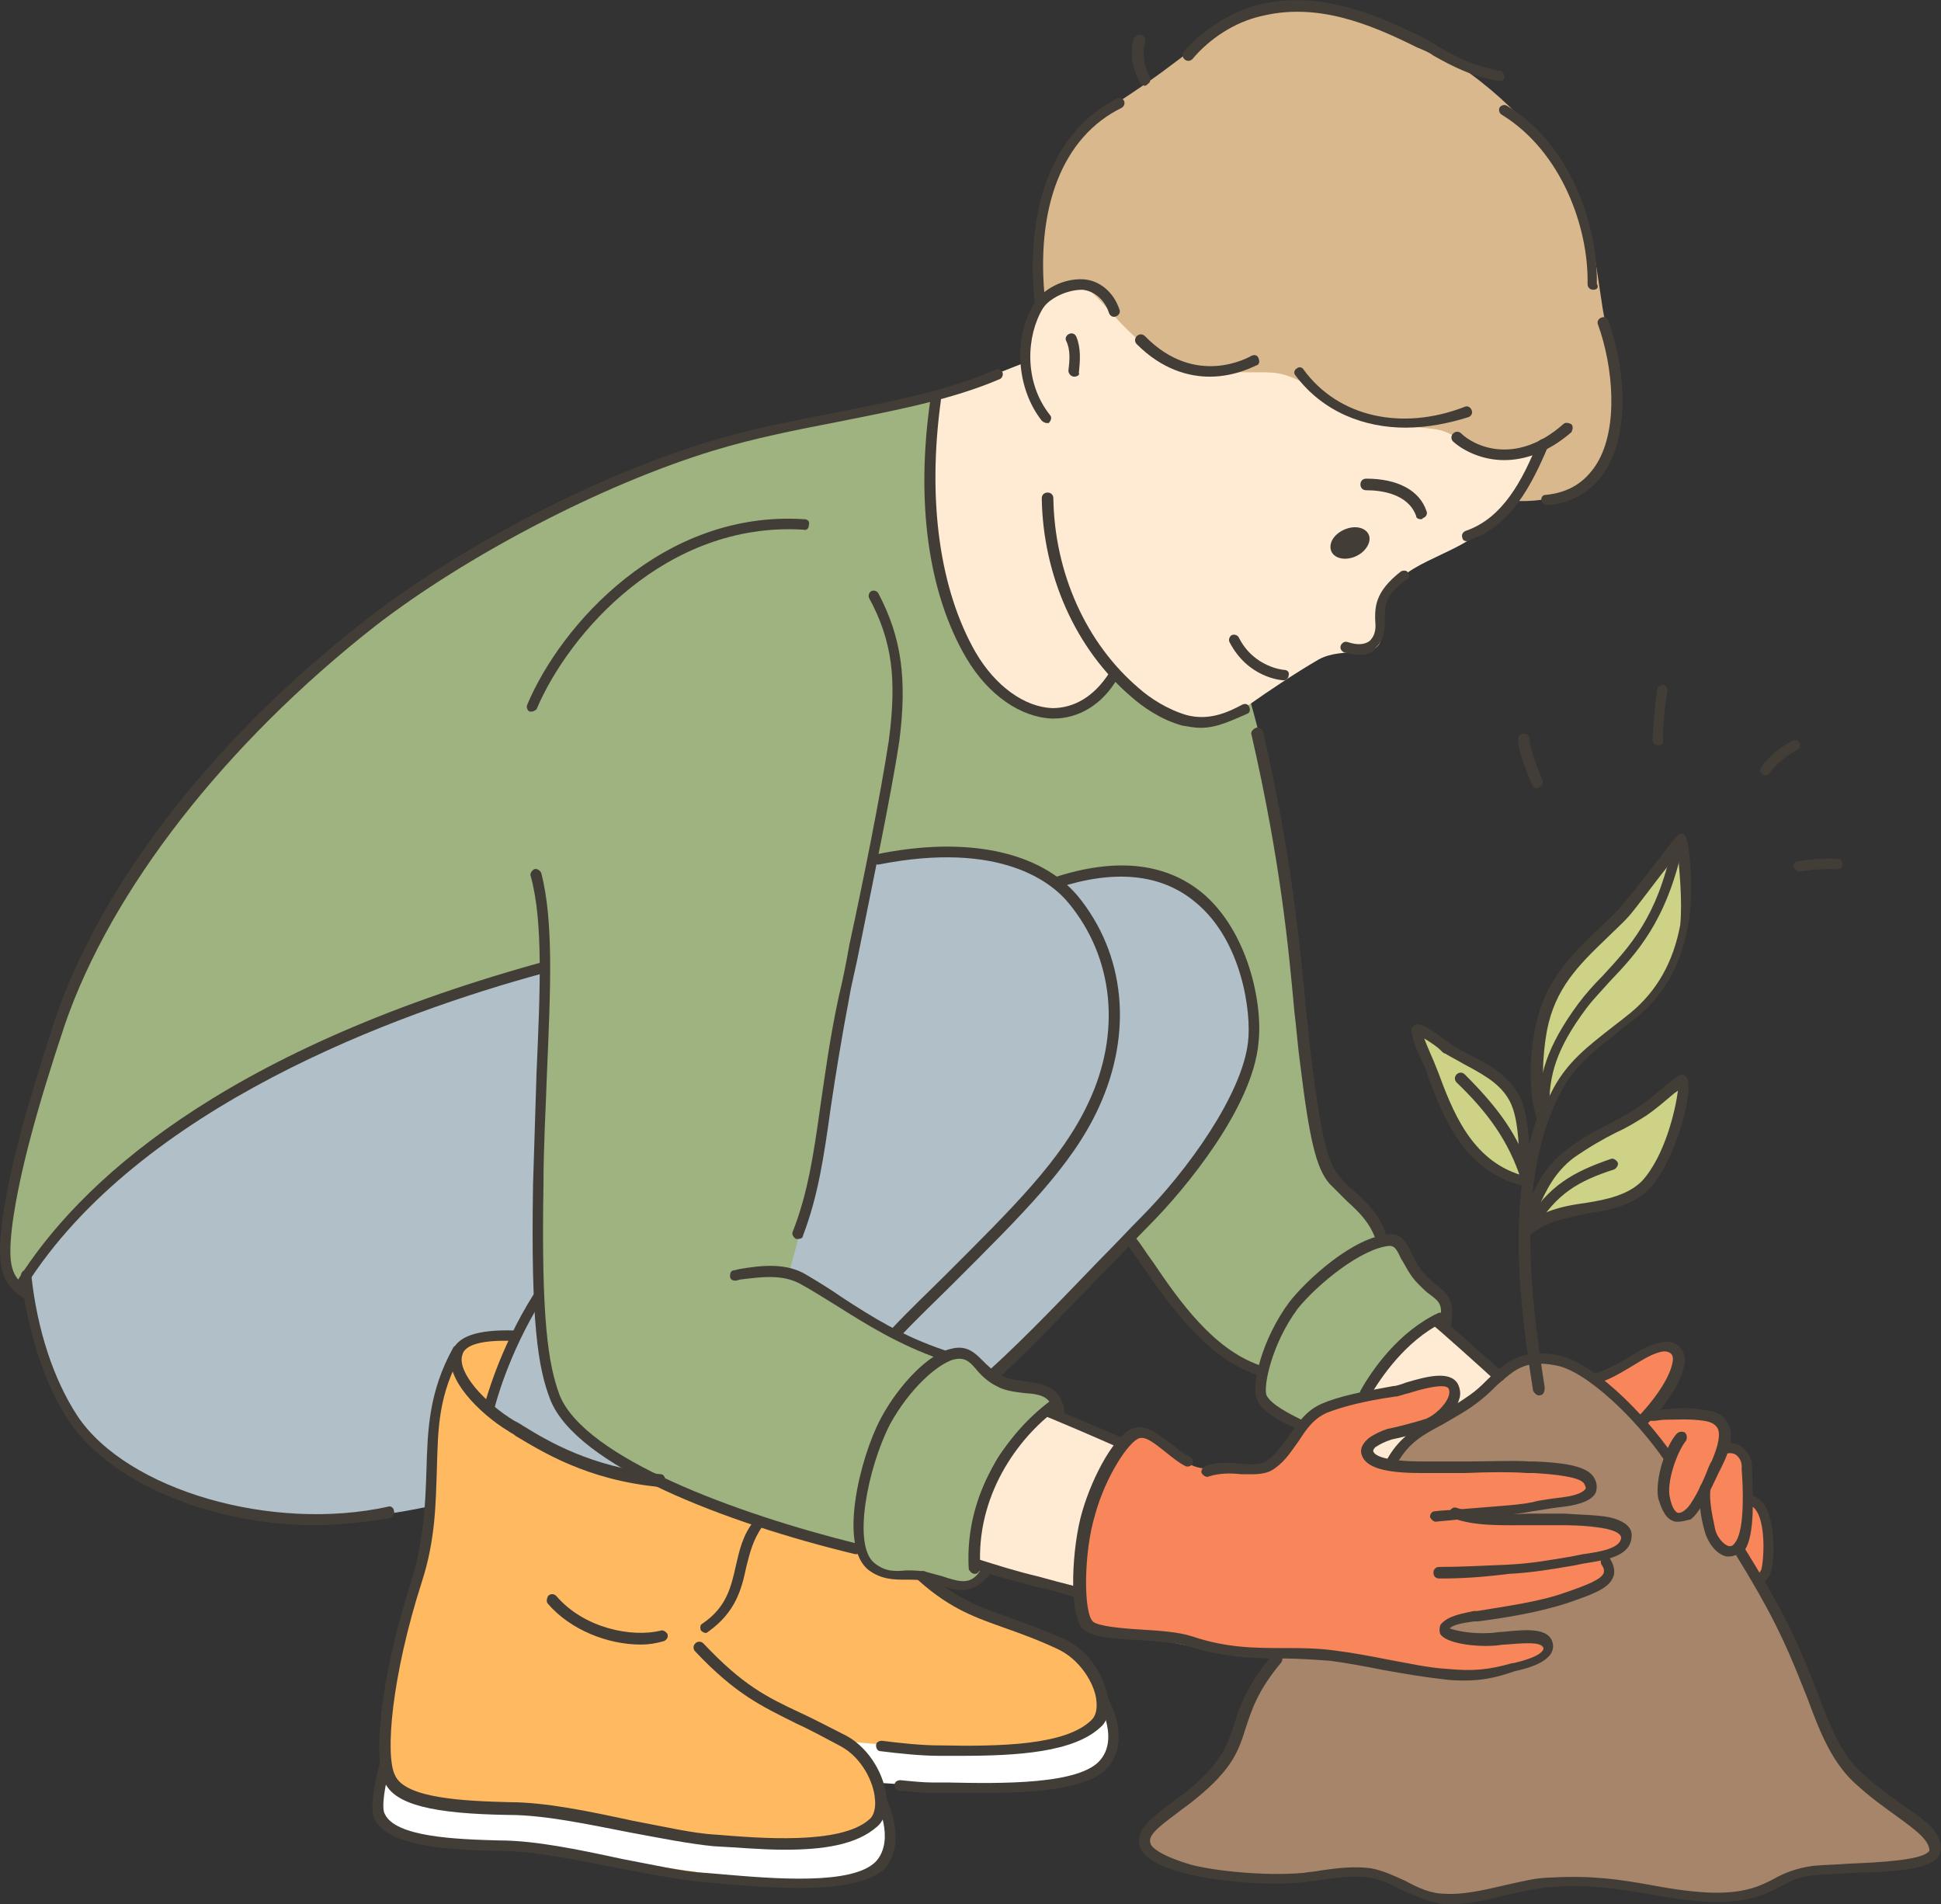 <?xml version="1.0" encoding="utf-8"?>
<!-- Generator: Adobe Illustrator 26.3.1, SVG Export Plug-In . SVG Version: 6.00 Build 0)  -->
<svg version="1.1" id="レイヤー_1" xmlns="http://www.w3.org/2000/svg" xmlns:xlink="http://www.w3.org/1999/xlink" x="0px"
	 y="0px" viewBox="0 0 167.5 164.3" style="enable-background:new 0 0 167.5 164.3;" xml:space="preserve">
<rect x="0" y="0" width="167.5" height="164.3" fill="#333333" stroke="none"/>
<style type="text/css">
	.st0{fill-rule:evenodd;clip-rule:evenodd;fill:#B1BFC9;}
	.st1{fill-rule:evenodd;clip-rule:evenodd;fill:#DAB88D;}
	.st2{fill-rule:evenodd;clip-rule:evenodd;fill:#FFEAD3;}
	.st3{fill-rule:evenodd;clip-rule:evenodd;fill:#FFB960;}
	.st4{fill-rule:evenodd;clip-rule:evenodd;fill:#9EB380;}
	.st5{fill-rule:evenodd;clip-rule:evenodd;fill:#A6856B;}
	.st6{fill-rule:evenodd;clip-rule:evenodd;fill:#F9855B;}
	.st7{fill-rule:evenodd;clip-rule:evenodd;fill:#CDD286;}
	.st8{fill-rule:evenodd;clip-rule:evenodd;fill:#FFFFFF;}
	.st9{fill:#423E37;}
	.st10{fill-rule:evenodd;clip-rule:evenodd;fill:#423E37;}
</style>
<g id="_x2018_饑x5F_2_x5F_1_x5F_">
	<g>
		<path class="st0" d="M73.8,72.2l16.9,0.7c0,0,6.9-1.2,12.4,2.3c3.8,2.5,7,9.1,6.4,12.1c-0.5,2.3-2.3,7.8-5.4,11.9
			c-6.6,8.7-18.3,19.5-18.3,19.5l-20-7.4L73.8,72.2z"/>
		<path class="st1" d="M94.9,9.9c1.7-1.2,3.7-2.4,6.2-4.3c2.7-2,5.7-4.6,9.1-4.9c5.6-0.5,12.2,2.3,16.6,5.6c5.1,3.7,7.7,7.9,7.7,7.9
			s1.5,2.4,2.3,4.6c0.8,2.5,1,4.6,1.5,7.8c0.6,3.3,1.4,7.8,1.1,10.3c-1,7.2-8.8,6.3-8.8,6.3L95.9,35c0,0-4.4-2.2-5.8-8.1
			C88.8,21.9,90.2,13.3,94.9,9.9z"/>
		<path class="st2" d="M85.9,127.2c1.6-3.3,4.3-5.4,4.3-5.4l6.6,3.1c0,0-1.9,2.1-2.8,5.2c-0.9,3.1-0.9,7.1-0.9,7.1l-9.2-2.2
			C83.9,135.1,84.3,130.6,85.9,127.2z"/>
		<path class="st2" d="M120.7,116.3l3.4-2.5l5.3,4.8c0,0-0.7,1-2.6,2.4c-1.9,1.4-2.8,1.4-4.5,2.7c-1.7,1.3-2.1,2.6-2.1,2.6
			s-1.4,0-2-0.6c-1.3-1.3-0.6-5.5-0.6-5.5L120.7,116.3z"/>
		<path class="st3" d="M40.4,115.9c1.3-0.7,4.1-0.6,4.1-0.6l35,20.7c0,0,2.2,1.9,5.2,3.1c3.8,1.5,8.7,2.8,10.3,5.9
			c0.9,1.9,2.3,6.5-0.6,7.9c-1.1,0.5-3.9,1.2-6.5,1.4c-5.6,0.4-12.4-0.7-12.4-0.7s1.2,3.2,1.2,5.1c-0.1,1.8-1,3-3.2,3.4
			c-3.2,0.6-8.8,0.2-13-0.3c-4.3-0.6-7.2-1.4-11.9-2.1c-6-1-13.2-0.9-15.1-2.2c-2.2-1.6-0.3-5.3-0.3-5.3s-0.2-3.9,0.4-7.3
			c0.7-3.8,2.5-7.3,3.2-12.6c0.6-4.3,0-8.2,0.8-11.6C38.1,119,38.9,116.7,40.4,115.9z"/>
		<path class="st4" d="M35.6,51.4c6.1-4,13.5-8.3,20.4-10.9c7.2-2.7,13.9-4.3,18.5-5.1c3.8-0.7,6.2-1,6.2-1l27,25.4
			c0,0,4.7,15.7,5,30.5c0,0.3,0.4,7.9,2,11c1.7,3.1,3.3,2.2,4.5,5.5c0.2,0.6,1.6,0.1,1.7,0.7c0,0.2,0.9,1.7,1.5,2.6
			c1.2,1.5,2.1,1.4,2.3,3.2c0.1,0.4-2.3,1.1-4.1,2.8c-1.8,1.8-3,4.5-3,4.5l-5.6,2.3c0,0-1.9-1-2.9-2c-0.7-0.7-0.4-2.5-0.4-2.5
			s-3.8-1.5-6.1-4.2c-0.2-0.2-5.3-7.2-5.3-7.2s8.2-7.8,10.2-14.1c0.6-1.9,0.6-6.4,0.2-7.8c-0.7-3-3.1-7.4-5.6-8.7
			c-4.9-2.5-11,0-11,0c-5.2-4.7-15.9-2-15.9-2s-2.5,12.3-3.9,21c-1.3,7.9-3.1,14-3.1,14s3.1,2.3,6.2,4.2c3.1,1.9,6.1,3.1,6.1,3.1
			s2.6-0.9,4,1.2c1.4,2.1,3.8,1.5,4.5,1.7c1.5,0.4,1.9,1.8,1.9,1.8s-2.8,1.5-4.6,4.1c-1.6,2.4-2.2,5.9-2.5,8.2
			c-0.2,1.9,1.2,1.5,0.9,1.9c-1.7,1.9-2.7,0.9-5.3,0.4c-1.6-0.4-3.2,0-4.3-0.6c-0.7-0.4-1.2-2-1.2-2s-5.7-1.3-10.6-3
			c-4.5-1.6-8.6-3.5-11.2-5.1c-2-1.3-4-3.2-4.6-5.5c-1.2-3.7-1.3-9-1.3-14.2c0.1-10.3,0.4-22.2,0.4-22.2S31.9,87,19,94.9
			c-11.1,6.7-17.3,15.9-17.3,15.9s-1.4-0.9-1-4.6c0.4-5.3,2.9-14.6,5.9-21.4C13,70.4,25.7,58,35.6,51.4z"/>
		<path class="st5" d="M114.8,138.1c1.4-1,2.1-7.6,6.6-13.4c1-1.2,6.1-3.7,7-4.6c1.7-1.8,3.1-2.5,4.1-2.6c2.9-0.3,6.2,2.1,8.2,4.3
			c4.9,5.4,9.5,11.9,9.5,11.9s2.4,3.6,4.6,8.2c1.6,3.5,2.6,7.5,4.9,10.8c2.2,3,5.7,4.3,6.9,5.7c0.6,0.6,1.5,1.2,0.1,2
			c-2.3,1.2-6.8,0.6-11.1,1.4c-2,0.3-4.1,2-6.4,2.2c-2,0.3-11.8-1.6-14-1.5c-2.5,0.2-8.7,1.4-10.9,1.5c-1.9,0.1-4.7-2.2-6.3-2.2
			c-7.2,0.1-10.3,0.6-13.5-0.1c-1.3-0.2-3.6-0.7-4.8-1.5c-3.6-2.5,3-4.1,5.5-7.7c1.4-2,1.5-3.2,2.5-5.5
			C109,144,112.2,140,114.8,138.1z"/>
		<path class="st2" d="M80.8,34.3l7.6-3c0,0,0.1-6.6,4.6-6.6c2.1-0.1,4.5,6.5,10.9,7.2c7.2,0.8,5.4-1.2,12.5,3.6
			c1,0.7,4.4,1.2,7.2,1.5c2.2,0.2,3.1,2,5,2.2c1.9,0.2,4.4-0.4,4.4-0.4s-1.9,4.4-5.1,7c-2.8,2.3-7.1,2.8-8.3,5.8
			c-0.4,0.9-0.2,2.5-0.4,3.4c-0.2,2-3.2,0.7-5.4,1.9c-1.9,1.1-4.3,2.7-6,3.9c-1.7,1.2-2.5,2.1-4.6,1.6c-4.7-1.2-6.8-4.1-6.8-4.1
			s-1.9,2.8-4.6,3.3c-2.3,0.3-5.6-1.5-7.4-4.2c-1.6-2.5-3.4-6.8-3.9-11.1C79.9,40.2,80.8,34.3,80.8,34.3z"/>
		<path class="st0" d="M2.4,110.1c0,0,4.9-8.9,18.4-16.4c11.1-6.2,26.2-10.1,26.2-10.1s0.1,4.6-0.1,8.6c-0.3,7.7-0.8,19.8,0.5,27
			c0.7,4.1,8.7,8.5,8.7,8.5s-2.9-0.1-6.4-1.5c-3.5-1.5-7.5-4.3-7.5-4.3l2.1-6.3c0,0-3.1-0.7-4.8,1.2c-1.7,2-2,6.6-2,6.6l-0.6,6.6
			c0,0-4.8,1.1-9.9,1.2c-4.9,0.1-10.1-0.9-14.3-3.3c-2.8-1.6-5-2.9-6.5-5.4C3,117,2.4,110.1,2.4,110.1z"/>
		<path class="st6" d="M97.9,124.1c0.7-0.3,1.1-0.4,1.9,0.1c1.1,0.8,2.5,2.4,4.1,2.5c0.7,0,1.5,0,2.3,0.1c0,0,2.6,0.6,3.8-0.4
			c1.4-1.1,1.5-3.8,4.3-5c1.2-0.5,4.6-0.9,5.7-1.2c1.4-0.4,3.2-1,4.3-1c1.1,0,2.3,1.2,0,3.3c-1.2,1.1-4.6,0.7-5.4,1.7
			c-0.6,0.7-0.9,1.6-0.4,1.9c2.2,1.2,11.9-0.1,16.4,0.8c1.3,0.2,2.5,0.5,2.6,1.2c0.1,0.5-0.3,1-1.8,1.4c-3.3,0.9-9.5,1.4-9.5,1.4
			s1.2,0.2,4.9,0.5c3.1,0.2,8.5,0.1,9.1,1.3c0.6,1.2-1.9,1.9-1.9,1.9s3,2-5.4,4c-0.5,0.1-3.2,0.6-5.3,1.1c-2,0.4-3.3,0.8-3.2,1.1
			c0.1,0.3,1.4,0.8,2.8,1c1.5,0.2,3.8-0.2,5-0.1c0.9,0.1,1.2,0.8,1,1c-0.4,1.1-3.8,1.9-5.9,2.2c-3,0.4-7.2-1-11.2-1.5
			c-6.1-0.7-11.7-0.9-11.7-0.9s-2.2-0.7-4.8-1c-2.2-0.3-5.6,0.1-6.2-2c-0.3-1.2-0.4-5.1,0.2-7.9C94.6,127.6,96.5,124.8,97.9,124.1z"
			/>
		<path class="st6" d="M143,116.2c1.9-0.7,1.9,0.1,1.7,1.5c-0.1,1.4-2.2,4.1-2.2,4.1s5.1-0.6,5.9,0.5c0.9,1.4,0.2,2.3,0.2,2.3
			s1.2-0.4,1.7,0.7c0.6,1.1,0.6,3.7,0.6,3.7s1.2,0.6,1.5,2.3c0.6,3.6-0.7,4.6-0.7,4.6l-1.8-2.6c0,0-1,0.7-1.8-0.4
			c-0.7-1.1-1.3-4-1.3-4s-2.2,2.9-3,1.1c-0.4-1-0.3-4.4-0.3-4.4s-1.2-1.9-2.7-3.5c-1.5-1.7-3.4-3.3-3.4-3.3S141.1,116.9,143,116.2z"
			/>
		<path class="st7" d="M134.3,84.9c1.6-3.1,5-5.1,7.1-7.5c1.8-2.1,2.7-4.6,3.4-3.9c1.4,1.2,0.8,4.6,0.3,8.1c-0.5,3.3-5.1,7-7.4,8.8
			c-3.5,2.8-4.6,5.8-4.6,5.8S131.4,90.6,134.3,84.9z"/>
		<path class="st7" d="M122.3,89.1c0.6-0.9,0.1-0.5,2.4,1.2c2.3,1.7,4.6,1.9,6,4.6c1.4,2.8,1,5.7,1,5.7l-0.1,1.3
			c0,0-1.9-0.1-3.9-2.2c-2-2-3.1-4.5-4.1-6.9C123.1,91.5,122,89.7,122.3,89.1z"/>
		<path class="st7" d="M134.1,100.9c1.4-1.2,4.9-3.3,7.7-5.1c1.5-1.1,2.9-2.7,3.5-2.3c0.7,0.6-1.5,7.6-3.9,9.6
			c-1.8,1.5-4.1,1.2-6,1.6c-1.8,0.3-3.2,1.3-3.2,1.3S131.9,102.8,134.1,100.9z"/>
		<path class="st8" d="M33,153.3c0,0,1.9,1.9,4,2.3c3,0.6,7-0.1,12.3,0.9c4.9,0.9,11.3,2.3,15.1,2.5c10.8,0.8,11.8-2.7,11.8-2.7
			s0.3,0.6,0.4,1.4c0.5,3-2,4-3.6,4.4c-5.1,1.2-17.7-1.5-27.3-2.7c-4.3-0.5-8.2-0.5-10.8-1.1C31.1,157.7,33,153.3,33,153.3z"/>
		<path class="st8" d="M72.6,150.2c0,0,10.8,1.2,16.4,0.4c5.7-0.7,6.6-3.3,6.6-3.3s0.7,0.9,0.7,2.3c0.1,1.2-0.3,2.9-2.7,3.6
			c-5,1.7-18.1,0.6-18.1,0.6l-0.9-1.5L72.6,150.2z"/>
		<path class="st9" d="M123.9,131.3c-0.2,0-0.4-0.2-0.5-0.4c0-0.3,0.2-0.5,0.4-0.5c0.7-0.1,1.6-0.1,2.5-0.2c1.2-0.1,2.5-0.2,3.7-0.3
			c1.2-0.1,2-0.2,2.7-0.4c0.6-0.1,1.2-0.2,2.1-0.3c1.6-0.2,1.9-0.6,2-0.7c0.1-0.1,0-0.3-0.1-0.5c-0.4-0.6-2.7-0.8-4.3-0.9l-0.6,0
			c-1.2-0.1-3.2-0.1-5.4,0c-1.1,0-2.3,0-3.4,0h-0.2c-2.4,0-4.9-0.2-5.3-1.6c-0.1-0.3-0.1-0.8,0.6-1.4c0.4-0.3,1-0.6,1.6-0.8
			c0.5-0.1,0.9-0.2,1.3-0.3c0.8-0.2,1.5-0.4,2.1-0.6c0.7-0.3,1.6-1.1,1.9-1.9c0.1-0.3,0.1-0.5,0-0.7c-0.3-0.5-2.5,0.1-3.4,0.4
			c-0.5,0.1-0.9,0.3-1.2,0.3c-2.8,0.4-4.6,0.9-5.9,1.4c-1.1,0.5-1.7,1.3-2.4,2.4c-0.6,0.8-1.1,1.7-2.1,2.4c-0.8,0.6-1.8,0.5-2.9,0.5
			c-0.9-0.1-1.9-0.1-2.8,0.2c-0.2,0.1-0.5-0.1-0.6-0.3c-0.1-0.2,0.1-0.5,0.3-0.6c1.1-0.4,2.2-0.3,3.1-0.2c1,0.1,1.8,0.1,2.3-0.3
			c0.8-0.6,1.3-1.4,1.9-2.2c0.7-1,1.4-2.1,2.8-2.7c1.4-0.6,3.3-1,6.1-1.5c0.2,0,0.6-0.1,1.1-0.3c1.7-0.5,3.8-1.1,4.5,0.1
			c0.2,0.4,0.3,0.9,0.1,1.4c-0.3,1-1.4,2-2.3,2.4c-0.7,0.3-1.4,0.5-2.2,0.7c-0.4,0.1-0.8,0.2-1.3,0.3c-0.6,0.2-1,0.4-1.3,0.6
			c-0.2,0.1-0.3,0.3-0.3,0.4c0.1,0.4,1,0.9,4.4,0.9h0.2c1.1,0,2.3,0,3.4,0c2.1,0,4.2-0.1,5.5,0l0.5,0c2.1,0.1,4.3,0.3,5,1.3
			c0.4,0.6,0.3,1.1,0.2,1.4c-0.3,0.6-1.2,1-2.7,1.2c-0.9,0.1-1.5,0.2-2.1,0.3c-0.8,0.1-1.5,0.3-2.8,0.4c-1.2,0.1-2.5,0.2-3.7,0.3
			C125.5,131.2,124.6,131.2,123.9,131.3C123.9,131.3,123.9,131.3,123.9,131.3z"/>
		<path class="st9" d="M124.2,136.2c-0.3,0-0.5-0.2-0.5-0.5c0-0.3,0.2-0.5,0.5-0.5c1.9,0,3.6-0.1,6-0.2c2-0.1,3.6-0.4,5.4-0.7l1-0.2
			c1.5-0.2,3.2-0.5,3.3-1.4c0-0.3-0.4-0.6-1.3-0.8c-1-0.2-2.3-0.3-3.6-0.3l-0.4,0c-0.8,0-1.7,0-2.7,0c-2.3,0-4.6,0.1-6.5-0.6
			c-0.2-0.1-0.4-0.3-0.3-0.6c0.1-0.2,0.3-0.4,0.6-0.3c1.8,0.6,4.1,0.6,6.2,0.5c1,0,1.9,0,2.7,0l0.4,0c1.3,0.1,2.7,0.1,3.8,0.3
			c1.4,0.3,2.1,0.9,2,1.7c-0.1,1.7-2.2,2-4.1,2.3l-1,0.2c-1.8,0.3-3.5,0.6-5.5,0.7C127.8,136.1,126.1,136.2,124.2,136.2z"/>
		<path class="st9" d="M126.4,145c-0.5,0-1.1,0-1.8-0.1c-1.8-0.2-3.5-0.5-5.2-0.8c-1.5-0.3-3.1-0.6-4.6-0.8
			c-1.4-0.1-2.8-0.2-4.1-0.2c-2.7,0-5.2-0.1-8.3-1.1c-1.1-0.3-2.7-0.4-4.3-0.5c-2.5-0.1-4-0.3-4.7-1c-1.2-1.3-0.9-7.1,0-10.1
			c0.9-3.1,2.9-6.8,4.5-7.2c1.1-0.3,2.1,0.6,3.2,1.4c0.5,0.4,1.1,0.9,1.6,1.1c0.2,0.1,0.3,0.4,0.2,0.6c-0.1,0.2-0.4,0.3-0.6,0.2
			c-0.6-0.3-1.2-0.8-1.7-1.2c-0.9-0.7-1.7-1.4-2.3-1.2c-0.9,0.3-2.9,3.3-3.8,6.6c-1,3.3-1,8.4-0.2,9.2c0.4,0.4,2.4,0.6,4.1,0.7
			c1.6,0.1,3.3,0.2,4.5,0.6c3,1,5.4,1,8,1c1.3,0,2.7,0,4.2,0.2c1.6,0.2,3.2,0.5,4.7,0.8c1.7,0.3,3.4,0.7,5.1,0.8
			c2.2,0.2,3.5,0.1,5.6-0.5c0,0,0.1,0,0.1,0c2.6-0.6,2.6-1.2,2.6-1.3c-0.1-0.6-2-0.4-3.3-0.3c-0.4,0-0.7,0.1-1.1,0.1
			c-1.5,0.1-4-0.2-4.5-1c-0.1-0.2-0.1-0.5,0-0.8c0.6-0.8,2-1,2.9-1.2l0.3,0c2.4-0.4,5.4-0.8,7.6-1.6l0.3-0.1c1.4-0.5,2.8-1,3-1.6
			c0-0.1,0.1-0.3-0.2-0.7c-0.1-0.2-0.1-0.5,0.2-0.6c0.2-0.1,0.5-0.1,0.6,0.2c0.3,0.5,0.4,1.1,0.2,1.5c-0.4,1-1.9,1.5-3.6,2.1
			l-0.3,0.1c-2.4,0.8-5.4,1.3-7.8,1.6l-0.3,0c-0.6,0.1-1.7,0.2-2.1,0.6c0.5,0.2,1.9,0.5,3.5,0.4c0.3,0,0.7-0.1,1.1-0.1
			c2-0.2,4-0.4,4.3,1c0.3,1.6-2.4,2.2-3.3,2.4C129,144.8,127.8,145,126.4,145z"/>
		<path class="st9" d="M92.8,137.8c0,0-0.1,0-0.1,0c-1.2-0.4-2.3-0.7-3.4-0.9c-1.7-0.5-3.4-0.9-5.3-1.5c-0.2-0.1-0.4-0.3-0.3-0.6
			c0.1-0.2,0.3-0.4,0.6-0.3c1.9,0.6,3.5,1.1,5.2,1.5c1.1,0.3,2.2,0.6,3.4,0.9c0.2,0.1,0.4,0.3,0.3,0.6
			C93.2,137.6,93,137.8,92.8,137.8z"/>
		<path class="st9" d="M96.7,125c-0.1,0-0.1,0-0.2-0.1c-0.8-0.4-6.2-2.7-6.3-2.7c-0.2-0.1-0.3-0.4-0.2-0.6c0.1-0.2,0.4-0.3,0.6-0.2
			c0.2,0.1,5.5,2.3,6.3,2.7c0.2,0.1,0.3,0.4,0.2,0.6C97,125,96.8,125,96.7,125z"/>
		<path class="st9" d="M84.1,135.8c-0.2,0-0.4-0.2-0.5-0.4c-0.4-6.6,3.4-11.8,7-14.5c0.2-0.2,0.5-0.1,0.7,0.1
			c0.1,0.2,0.1,0.5-0.1,0.6c-3.4,2.5-7,7.5-6.6,13.7C84.5,135.6,84.4,135.8,84.1,135.8C84.1,135.8,84.1,135.8,84.1,135.8z"/>
		<path class="st9" d="M83,137.2c-0.7,0-1.5-0.3-2.1-0.5c-0.4-0.1-0.7-0.2-1-0.3c-0.6-0.1-1.2-0.1-1.7-0.1c-1,0-2.1,0-3.2-0.8
			c-2.7-2-0.8-9.7,1-13.1c1.6-3,4.2-5.6,6-6c1.4-0.4,2.1,0.3,2.8,1c0.4,0.4,0.9,0.9,1.6,1.3c0.6,0.3,1.4,0.4,2.1,0.5
			c1.5,0.2,3.2,0.4,3.4,2.9c0,0.3-0.2,0.5-0.4,0.5c-0.3,0-0.5-0.2-0.5-0.4c-0.2-1.7-1.1-1.9-2.6-2c-0.8-0.1-1.7-0.2-2.4-0.6
			c-0.8-0.4-1.4-1-1.8-1.5c-0.6-0.7-1-1-1.9-0.8c-1.4,0.4-3.8,2.5-5.5,5.6c-1.9,3.7-3.3,10.5-1.3,12c0.9,0.7,1.7,0.7,2.7,0.6
			c0.6,0,1.3,0,2,0.2c0.4,0.1,0.7,0.2,1.1,0.3c1.5,0.5,2.5,0.8,3.3-0.5c0.1-0.2,0.4-0.3,0.6-0.1c0.2,0.1,0.3,0.4,0.1,0.6
			C84.6,136.8,83.8,137.2,83,137.2z"/>
		<path class="st9" d="M81.3,117.3c-0.1,0-0.1,0-0.1,0c-3.7-1.3-6.4-3-9.1-4.7c-1-0.6-1.9-1.2-3-1.8c-1.6-0.9-3.5-0.6-5.2-0.4
			l-0.4,0.1c-0.3,0-0.5-0.1-0.5-0.4c0-0.3,0.1-0.5,0.4-0.5l0.4-0.1c1.8-0.3,4-0.6,5.8,0.5c1,0.6,2,1.2,3,1.9
			c2.6,1.7,5.3,3.4,8.9,4.6c0.2,0.1,0.4,0.3,0.3,0.6C81.7,117.1,81.5,117.3,81.3,117.3z"/>
		<path class="st9" d="M73.9,134.1c0,0-0.1,0-0.1,0c-11.2-2.7-24-7.6-26.3-13.3c-1.1-2.8-1.7-6.8-1.5-18.6c0.1-3.4,0.2-6.6,0.3-9.6
			c0.3-7,0.6-13-0.5-17c-0.1-0.2,0.1-0.5,0.3-0.6c0.2-0.1,0.5,0.1,0.6,0.3c1.1,4.2,0.8,10.2,0.5,17.3c-0.1,3.1-0.3,6.3-0.3,9.6
			c-0.2,11.7,0.4,15.5,1.4,18.2c2.2,5.4,15.2,10.2,25.7,12.8c0.2,0.1,0.4,0.3,0.3,0.6C74.3,133.9,74.1,134.1,73.9,134.1z"/>
		<path class="st9" d="M68.9,106.9c-0.1,0-0.1,0-0.2,0c-0.2-0.1-0.4-0.4-0.3-0.6c1.3-3.3,1.8-6.6,2.4-10.9c0.4-2.7,0.8-5.8,1.6-9.5
			c0.3-1.2,0.6-2.7,0.9-4.4c1.2-5.5,2.7-13,3.4-17.6c0.7-5.3,0.3-8.6-1.7-12.3c-0.1-0.2,0-0.5,0.2-0.6c0.2-0.1,0.5,0,0.6,0.2
			c2,3.8,2.5,7.4,1.8,12.8c-0.7,4.6-2.3,12.2-3.4,17.7c-0.3,1.6-0.7,3.1-0.9,4.3c-0.7,3.7-1.2,6.8-1.6,9.5
			c-0.6,4.3-1.1,7.7-2.4,11.1C69.3,106.8,69.1,106.9,68.9,106.9z"/>
		<path class="st9" d="M108.5,118.6c0,0-0.1,0-0.1,0c-4.2-1.4-7.4-5.9-9.7-9.2c-0.5-0.7-1-1.4-1.4-2c-0.2-0.2-0.1-0.5,0.1-0.7
			c0.2-0.2,0.5-0.1,0.6,0.1c0.5,0.6,0.9,1.3,1.5,2.1c2.3,3.4,5.2,7.5,9.2,8.9c0.2,0.1,0.4,0.3,0.3,0.6
			C108.9,118.4,108.7,118.6,108.5,118.6z"/>
		<path class="st9" d="M119.1,107.2c-0.2,0-0.4-0.1-0.4-0.3c-0.5-1.4-1.4-2.3-2.4-3.2c-0.5-0.5-1-1-1.6-1.6
			c-1.1-1.3-1.7-3.7-2.5-10.3c-0.2-1.4-0.3-2.9-0.5-4.5c-0.5-5.5-1.2-13-3.7-23.9c-0.1-0.2,0.1-0.5,0.4-0.6c0.2-0.1,0.5,0.1,0.6,0.3
			c2.5,11,3.2,18.5,3.7,24c0.2,1.6,0.3,3.1,0.5,4.5c0.8,6.2,1.3,8.6,2.3,9.8c0.5,0.6,1,1.1,1.5,1.5c1.1,1,2.1,2,2.6,3.6
			c0.1,0.2-0.1,0.5-0.3,0.6C119.2,107.2,119.2,107.2,119.1,107.2z"/>
		<path class="st9" d="M112.1,123.3c-0.1,0-0.1,0-0.2,0c-1.5-0.7-3-1.5-3.4-2.5c-0.6-1.2,0.4-5.3,2.8-8.5c1.5-1.9,5.5-5.6,8.6-5.8
			c1.1-0.1,1.5,0.8,1.9,1.6c0.3,0.6,0.6,1.3,1.3,2c0.3,0.3,0.6,0.6,0.9,0.8c1,0.8,1.6,1.4,1.2,3.5c-0.1,0.3-0.3,0.4-0.6,0.4
			c-0.3-0.1-0.4-0.3-0.4-0.6c0.4-1.6,0-1.9-0.8-2.5c-0.3-0.2-0.6-0.5-1-0.9c-0.8-0.8-1.1-1.6-1.5-2.2c-0.4-0.9-0.6-1.1-1-1.1
			c-2.4,0.2-6.2,3.3-7.9,5.4c-2.3,3.1-3,6.8-2.7,7.5c0.4,0.8,2,1.6,3,2.1c0.2,0.1,0.3,0.4,0.2,0.6
			C112.5,123.2,112.3,123.3,112.1,123.3z"/>
		<path class="st9" d="M117.8,120.7c-0.1,0-0.2,0-0.2-0.1c-0.2-0.1-0.3-0.4-0.2-0.6c1-1.8,3.3-5.1,6.7-6.7c0.2-0.1,0.5,0,0.6,0.2
			c0.1,0.2,0,0.5-0.2,0.6c-3.2,1.6-5.3,4.7-6.3,6.4C118.1,120.6,117.9,120.7,117.8,120.7z"/>
		<path class="st9" d="M129.3,119.2c-0.1,0-0.2,0-0.3-0.1c-0.5-0.5-5.3-4.8-5.4-4.8c-0.2-0.2-0.2-0.5,0-0.7c0.2-0.2,0.5-0.2,0.7,0
			c0.2,0.2,4.8,4.3,5.4,4.8c0.2,0.2,0.2,0.5,0,0.7C129.5,119.1,129.4,119.2,129.3,119.2z"/>
		<path class="st9" d="M141.6,123.1c-0.1,0-0.2,0-0.3-0.1c-0.2-0.2-0.2-0.5,0-0.7c1.2-1.2,2.7-3.2,3-4.6c0.1-0.4,0.1-0.7-0.1-0.9
			c-0.1-0.1-0.3-0.2-0.6-0.2c-0.9,0.1-1.8,0.7-2.8,1.3c-1,0.6-2,1.2-3.1,1.5c-0.3,0.1-0.5-0.1-0.5-0.4c-0.1-0.3,0.1-0.5,0.4-0.5
			c1-0.2,1.9-0.8,2.8-1.3c1-0.6,2-1.3,3.2-1.4c0.6-0.1,1.1,0.1,1.4,0.5c0.4,0.4,0.5,1.1,0.3,1.7c-0.4,1.8-2.2,4-3.3,5
			C141.9,123,141.7,123.1,141.6,123.1z"/>
		<path class="st9" d="M144.8,131.3c-0.2,0-0.3,0-0.5-0.1c-0.7-0.3-1-1.3-1.2-1.9c-0.3-1.6,0.6-4.5,1.6-5.6c0.2-0.2,0.5-0.2,0.7-0.1
			c0.2,0.2,0.2,0.5,0.1,0.7c-0.8,1-1.7,3.6-1.4,4.9c0.2,1,0.5,1.2,0.6,1.3c0.2,0.1,0.5,0,0.7-0.2c0.6-0.4,1.6-2.5,2-3.6
			c0.1-0.2,0.2-0.5,0.3-0.6c0.6-1.4,0.8-2.4,0.5-2.9c-0.2-0.3-0.5-0.5-1.1-0.6c-1.3-0.2-2.4-0.1-3.4-0.1c-0.4,0-0.7,0.1-1.1,0.1
			c-0.3,0-0.5-0.2-0.5-0.4c0-0.3,0.2-0.5,0.4-0.5c0.4,0,0.7,0,1.1-0.1c1.1-0.1,2.2-0.2,3.7,0.1c0.9,0.1,1.5,0.5,1.8,1.1
			c0.5,0.8,0.3,2.1-0.5,3.7c-0.1,0.2-0.2,0.4-0.3,0.6c-0.8,1.7-1.6,3.4-2.4,4C145.5,131.2,145.1,131.3,144.8,131.3z"/>
		<path class="st9" d="M149.2,134.3c-0.1,0-0.2,0-0.2,0c-1-0.2-1.7-1.4-1.9-2.2c-0.4-1.4-0.5-2.7-0.4-3.7c0-0.3,0.2-0.4,0.5-0.4
			c0.3,0,0.4,0.2,0.4,0.5c-0.1,0.9,0.1,2,0.4,3.4c0.1,0.6,0.7,1.4,1.2,1.5c0.1,0,0.3,0.1,0.6-0.4c0.8-1.2,0.6-5,0.5-6.2l0-0.3
			c0-0.4-0.2-0.7-0.4-0.9c-0.3-0.3-0.8-0.2-0.8-0.2c-0.3,0-0.5-0.2-0.5-0.4c0-0.3,0.2-0.5,0.4-0.5c0.1,0,0.9-0.1,1.5,0.5
			c0.4,0.4,0.7,0.9,0.7,1.6l0,0.3c0.1,2.5,0.2,5.5-0.6,6.8C150.1,134.1,149.6,134.3,149.2,134.3z"/>
		<path class="st9" d="M151.7,136.7c-0.2,0-0.4-0.2-0.5-0.4c-0.1-0.2,0.1-0.5,0.4-0.5c0.1,0,0.3-0.1,0.4-0.4c0.2-0.7,0.4-3.7-0.4-5
			c-0.2-0.3-0.4-0.5-0.7-0.5c-0.3,0-0.4-0.3-0.4-0.5c0-0.3,0.3-0.4,0.5-0.4c0.5,0.1,1,0.4,1.3,0.9c1,1.6,0.8,5,0.5,5.8
			C152.7,136.1,152.3,136.6,151.7,136.7C151.8,136.7,151.7,136.7,151.7,136.7z"/>
		<path class="st9" d="M27.2,131.6c-8.7,0-17.5-3.5-21.2-8.9c-2.2-3.3-3.6-7.8-4.2-12.6c0-0.3,0.2-0.5,0.4-0.5
			c0.3,0,0.5,0.2,0.5,0.4c0.5,4.7,1.9,9,4,12.2c4.3,6.4,16.8,10,26.8,7.8c0.2-0.1,0.5,0.1,0.5,0.4c0.1,0.2-0.1,0.5-0.4,0.6
			C31.7,131.3,29.4,131.6,27.2,131.6z"/>
		<path class="st9" d="M77.3,115.4c-0.1,0-0.2,0-0.3-0.1c-0.2-0.2-0.2-0.5,0-0.7c1.6-1.7,3.2-3.2,4.6-4.6c5.8-5.8,10-9.9,12.3-14.8
			c2.9-6.1,2.2-12.6-1.7-17.3c-1.4-1.7-5.8-5.4-16.4-3.3c-0.2,0-0.5-0.1-0.5-0.4c-0.1-0.3,0.1-0.5,0.4-0.5
			c7.8-1.6,14.1-0.2,17.3,3.6c4.1,5,4.8,11.8,1.8,18.3c-2.3,5-6.6,9.2-12.5,15.1c-1.4,1.4-3,2.9-4.6,4.6
			C77.5,115.4,77.4,115.4,77.3,115.4z"/>
		<path class="st9" d="M85.7,119c-0.1,0-0.3-0.1-0.3-0.1c-0.2-0.2-0.2-0.5,0-0.7c3.1-2.8,6.7-6.6,9.6-9.6c1.4-1.4,2.5-2.6,3.4-3.5
			c4.1-4.1,8.8-10.7,9.3-15.2c0.3-2.5-0.5-8.8-4.6-12.1c-2.9-2.4-6.9-2.8-11.8-1.2c-0.2,0.1-0.5-0.1-0.6-0.3
			c-0.1-0.2,0.1-0.5,0.3-0.6c5.2-1.7,9.5-1.3,12.7,1.3c4,3.3,5.3,9.6,4.9,13c-0.5,5.5-6.2,12.5-9.5,15.8c-0.9,0.9-2,2.1-3.4,3.5
			c-2.9,3-6.5,6.8-9.6,9.7C86,119,85.8,119,85.7,119z"/>
		<path class="st9" d="M42.2,121.8c0,0-0.1,0-0.1,0c-0.3-0.1-0.4-0.3-0.3-0.6c0.1-0.2,1.2-4.7,4.3-9.6c0.1-0.2,0.4-0.3,0.6-0.1
			c0.2,0.1,0.3,0.4,0.1,0.6c-3,4.8-4.1,9.3-4.1,9.3C42.6,121.7,42.4,121.8,42.2,121.8z"/>
		<path class="st9" d="M1.8,111.2c-0.1,0-0.2,0-0.2-0.1c-0.2-0.1-0.3-0.4-0.1-0.6c5.2-8.3,17.3-19.7,45-27.4
			c0.2-0.1,0.5,0.1,0.6,0.3c0.1,0.2-0.1,0.5-0.3,0.6C34.3,87.4,12,95.5,2.2,111C2.1,111.1,1.9,111.2,1.8,111.2z"/>
		<path class="st9" d="M2.2,112c-0.1,0-0.2,0-0.3-0.1c-1.8-1.2-2.2-2.7-1.7-6.6c0.6-4.4,2-9.5,4.5-17.2c4-11.9,13.9-24.6,27.1-34.8
			c8-6.2,19.8-12.3,29.4-15.2c3.6-1.1,7.3-1.8,10.9-2.5c5-1,9.7-1.9,13.8-3.7c0.2-0.1,0.5,0,0.6,0.2c0.1,0.2,0,0.5-0.2,0.6
			c-4.2,1.8-9,2.7-14,3.7c-3.6,0.7-7.2,1.4-10.8,2.5c-9.5,2.9-21.2,9-29.1,15.1C19.4,64.2,9.6,76.8,5.6,88.4
			c-2.5,7.5-3.9,12.8-4.5,17c-0.5,3.8-0.1,4.8,1.3,5.7c0.2,0.1,0.3,0.4,0.1,0.6C2.5,111.9,2.3,112,2.2,112z"/>
		<path class="st9" d="M90.3,36.5c-0.1,0-0.3-0.1-0.4-0.2c-2.2-2.8-2.5-7.2-0.6-10.2c0.7-1.1,2.4-2.1,4.2-2c1.4,0.1,2.6,1.1,3.1,2.6
			c0.1,0.2,0,0.5-0.3,0.6c-0.2,0.1-0.5,0-0.6-0.3c-0.4-1.2-1.3-1.9-2.3-2C92,25,90.5,25.8,90,26.6c-1.4,2.3-1.7,6.3,0.6,9.2
			c0.2,0.2,0.1,0.5-0.1,0.7C90.5,36.5,90.4,36.5,90.3,36.5z"/>
		<path class="st9" d="M126.6,46.7c-0.2,0-0.4-0.1-0.4-0.3c-0.1-0.2,0-0.5,0.3-0.6c3.2-1.1,4.9-4.4,6.2-7.6c0.1-0.2,0.4-0.4,0.6-0.3
			c0.2,0.1,0.3,0.4,0.3,0.6c-1.4,3.3-3.2,6.9-6.8,8.1C126.7,46.7,126.6,46.7,126.6,46.7z"/>
		<path class="st9" d="M117.3,56.5c-0.4,0-0.8-0.1-1.3-0.2c-0.2-0.1-0.4-0.3-0.3-0.6c0.1-0.2,0.3-0.4,0.6-0.3
			c0.9,0.3,1.5,0.2,1.9-0.1c0.3-0.3,0.5-0.7,0.5-1.3c-0.1-1.6-0.1-2.9,2.2-4.7c0.2-0.1,0.5-0.1,0.6,0.1c0.2,0.2,0.1,0.5-0.1,0.6
			c-2,1.4-1.9,2.3-1.9,3.8c0,0.9-0.3,1.7-0.8,2.1C118.5,56.3,118,56.5,117.3,56.5z"/>
		<path class="st9" d="M103.6,62.8c-0.5,0-1-0.1-1.6-0.2c-1.8-0.5-3.4-1.6-4.4-2.5c-4.8-4.1-7.6-10.5-7.7-17.1
			c0-0.3,0.2-0.5,0.5-0.5c0,0,0,0,0,0c0.3,0,0.5,0.2,0.5,0.5c0.1,6.4,2.8,12.5,7.4,16.4c0.9,0.8,2.4,1.8,4.1,2.3
			c1.9,0.5,3.5-0.2,4.8-0.9c0.2-0.1,0.5-0.1,0.6,0.2c0.1,0.2,0.1,0.5-0.2,0.6C106.4,62.1,105.1,62.8,103.6,62.8z"/>
		<path class="st9" d="M110.8,58.7C110.8,58.7,110.8,58.7,110.8,58.7c-0.2,0-3.1-0.2-4.7-3.3c-0.1-0.2,0-0.5,0.2-0.6
			c0.2-0.1,0.5,0,0.6,0.2c1.3,2.6,3.9,2.8,3.9,2.8c0.3,0,0.5,0.2,0.4,0.5C111.2,58.5,111,58.7,110.8,58.7z"/>
		<path class="st9" d="M90.9,62c0,0-0.1,0-0.1,0c-2.7-0.1-5.5-2-7.4-5.2c-3.3-5.6-4.4-13.5-3.1-22.4c0-0.3,0.3-0.4,0.5-0.4
			c0.3,0,0.4,0.3,0.4,0.5c-1.2,8.7-0.1,16.4,3,21.8c1.7,2.9,4.2,4.7,6.6,4.8c1.9,0,3.6-1,4.9-3c0.1-0.2,0.4-0.3,0.6-0.1
			c0.2,0.1,0.3,0.4,0.1,0.6C95.1,60.8,93.1,62,90.9,62z"/>
		<path class="st9" d="M104.4,32.5c-1.8,0-4.1-0.6-6.3-2.8c-0.2-0.2-0.2-0.5,0-0.7c0.2-0.2,0.5-0.2,0.7,0c4.4,4.5,9,1.8,9.2,1.7
			c0.2-0.1,0.5-0.1,0.6,0.2c0.1,0.2,0.1,0.5-0.1,0.6C108.4,31.5,106.7,32.5,104.4,32.5z"/>
		<path class="st9" d="M121.3,36.9c-3.5,0-7.1-1.3-9.5-4.5c-0.2-0.2-0.1-0.5,0.1-0.6c0.2-0.2,0.5-0.1,0.6,0.1
			c3,4.1,8.5,5.3,13.9,3.2c0.2-0.1,0.5,0,0.6,0.3c0.1,0.2,0,0.5-0.3,0.6C125.1,36.5,123.2,36.9,121.3,36.9z"/>
		<path class="st9" d="M129.8,39.7c-1.9,0-3.5-0.8-4.4-1.6c-0.2-0.2-0.2-0.5,0-0.7c0.2-0.2,0.5-0.2,0.7,0c1,1,4.6,2.9,8.8-0.8
			c0.2-0.2,0.5-0.1,0.7,0c0.2,0.2,0.1,0.5,0,0.7C133.5,39.1,131.5,39.7,129.8,39.7z"/>
		<path class="st9" d="M133.5,43.6c-0.2,0-0.4-0.2-0.5-0.4c0-0.3,0.1-0.5,0.4-0.5c2-0.2,3.4-1.1,4.4-2.7c1.9-3.1,1.4-8.4,0.1-12
			c-0.1-0.2,0-0.5,0.3-0.6c0.2-0.1,0.5,0,0.6,0.3c1.4,3.9,1.9,9.4-0.2,12.8C137.5,42.3,135.8,43.4,133.5,43.6
			C133.5,43.6,133.5,43.6,133.5,43.6z"/>
		<path class="st9" d="M137.5,25C137.5,25,137.5,25,137.5,25c-0.3,0-0.5-0.2-0.5-0.5c0.1-4.8-2.2-11.4-7.4-14.6
			c-0.2-0.1-0.3-0.4-0.2-0.6c0.1-0.2,0.4-0.3,0.6-0.2c5.5,3.3,7.9,10.3,7.8,15.4C138,24.8,137.8,25,137.5,25z"/>
		<path class="st9" d="M129.4,7C129.4,7,129.4,7,129.4,7c-2.4-0.4-4.1-1.3-5.7-2.2c-0.4-0.3-0.9-0.5-1.4-0.7
			c-4.2-2.1-8.7-3.9-13.5-2.7c-2.2,0.5-4.4,1.9-5.9,3.7c-0.2,0.2-0.5,0.2-0.7,0c-0.2-0.2-0.2-0.5,0-0.7c1.7-1.9,4.1-3.4,6.4-4
			c5-1.2,9.7,0.6,14.1,2.8c0.5,0.2,0.9,0.5,1.4,0.8c1.5,0.9,3.1,1.7,5.3,2.1c0.3,0,0.4,0.3,0.4,0.5C129.9,6.8,129.7,7,129.4,7z"/>
		<path class="st9" d="M98.8,7.4c-0.1,0-0.3-0.1-0.4-0.2c0-0.1-1.1-1.7-0.6-3.8C98,3.1,98.2,3,98.5,3c0.2,0.1,0.4,0.3,0.3,0.6
			c-0.4,1.7,0.4,3,0.4,3c0.1,0.2,0.1,0.5-0.1,0.6C99,7.3,98.9,7.4,98.8,7.4z"/>
		<path class="st9" d="M89.8,26.6c-0.2,0-0.4-0.2-0.5-0.4c-0.9-8.5,1.7-15,7.1-17.7c0.2-0.1,0.5,0,0.6,0.2c0.1,0.2,0,0.5-0.2,0.6
			c-5.1,2.5-7.5,8.6-6.6,16.8C90.2,26.3,90.1,26.6,89.8,26.6C89.8,26.6,89.8,26.6,89.8,26.6z"/>
		<path class="st9" d="M56.9,128.3C56.9,128.3,56.8,128.3,56.9,128.3c-6.3-0.6-10.2-3.1-12.4-4.4c-0.2-0.2-0.5-0.3-0.6-0.4
			c-2.5-1.5-5.6-4.6-4.9-6.8c0.4-1.4,2.2-2,5.4-1.9c0.3,0,0.5,0.2,0.4,0.5c0,0.3-0.2,0.5-0.5,0.4c-2.6-0.1-4.2,0.3-4.4,1.2
			c-0.5,1.5,2,4.2,4.5,5.7c0.2,0.1,0.4,0.2,0.7,0.4c2.1,1.3,5.9,3.6,11.9,4.2c0.3,0,0.4,0.3,0.4,0.5
			C57.3,128.1,57.1,128.3,56.9,128.3z"/>
		<path class="st9" d="M67.7,159.6c-2,0-4.1-0.2-6.1-0.3c-2.1-0.2-4.6-0.7-7.3-1.2c-3.6-0.7-7.3-1.5-10.4-1.5
			c-6.6-0.1-9.8-0.9-10.7-2.8c-1-1.9-0.5-8.7,2.3-17.4c1.1-3.6,1.2-6.6,1.3-9.5c0.1-3.5,0.2-6.8,2.3-10.6c0.1-0.2,0.4-0.3,0.6-0.2
			c0.2,0.1,0.3,0.4,0.2,0.6c-2.1,3.6-2.1,6.6-2.2,10.1c-0.1,2.8-0.1,6-1.3,9.7c-2.6,8.1-3.2,15-2.3,16.7c0.9,2,6.1,2.2,9.9,2.3
			c3.1,0,6.9,0.8,10.6,1.6c2.7,0.5,5.2,1.1,7.2,1.2c3.7,0.3,10.7,0.9,13.2-1.3c0.4-0.3,0.6-1,0.5-1.8c-0.1-1.4-1.1-3.5-2.9-4.5
			c-1.5-0.8-2.8-1.5-3.9-2c-3-1.5-5.2-2.5-8.7-6.2c-0.2-0.2-0.2-0.5,0-0.7c0.2-0.2,0.5-0.2,0.7,0c3.4,3.6,5.4,4.6,8.4,6
			c1.1,0.5,2.4,1.2,4,2c2.1,1.2,3.2,3.5,3.4,5.2c0.1,1.1-0.2,2.1-0.8,2.6C73.9,159.2,71,159.6,67.7,159.6z"/>
		<path class="st9" d="M120,126.8c-0.1,0-0.1,0-0.2-0.1c-0.2-0.1-0.3-0.4-0.2-0.6c1.1-2.1,2.6-2.9,4.3-3.9c1-0.6,2.1-1.2,3.3-2.1
			c0.5-0.4,0.9-0.8,1.3-1.2c1.5-1.4,2.7-2.5,5.8-2c3,0.5,7.4,4.8,10.1,8.7c0.1,0.2,0.1,0.5-0.1,0.6c-0.2,0.1-0.5,0.1-0.6-0.1
			c-2.5-3.7-6.9-7.9-9.5-8.3c-2.6-0.5-3.5,0.4-5,1.7c-0.4,0.4-0.8,0.8-1.3,1.2c-1.2,1-2.4,1.6-3.4,2.2c-1.7,0.9-3,1.6-4,3.5
			C120.4,126.7,120.2,126.8,120,126.8z"/>
		<path class="st9" d="M125.3,164.3c-0.2,0-0.4,0-0.5,0c-1.4-0.1-2.6-0.7-3.8-1.2c-0.9-0.5-1.8-0.9-2.8-1.1c-1.3-0.2-2.7,0-4.1,0.2
			c-0.5,0.1-1,0.1-1.5,0.2c-3.6,0.4-8.1-0.2-10.1-0.7c-1.6-0.4-3.7-1.1-4.1-2.3c-0.5-1.4,0.8-2.4,2.5-3.7c0.5-0.4,1.1-0.8,1.6-1.2
			c2.9-2.4,3.4-3.9,4-5.7c0.5-1.6,1.1-3.4,3.3-6c0.2-0.2,0.5-0.2,0.7-0.1c0.2,0.2,0.2,0.5,0.1,0.7c-2.1,2.5-2.6,4.2-3.1,5.7
			c-0.6,1.9-1.1,3.5-4.3,6.1c-0.6,0.5-1.2,0.9-1.7,1.3c-1.6,1.2-2.5,1.9-2.2,2.6c0.1,0.3,0.8,1,3.5,1.8c1.9,0.5,6.2,1,9.7,0.7
			c0.5-0.1,1-0.1,1.4-0.2c1.4-0.2,2.9-0.4,4.4-0.2c1.1,0.2,2.1,0.7,3,1.1c1.1,0.6,2.2,1.1,3.4,1.1c1.5,0.1,3.3-0.3,5-0.7
			c1.4-0.3,2.8-0.7,4.2-0.7c3.6-0.2,6,0.2,8.3,0.6c1.6,0.3,3.3,0.6,5.3,0.7c2.9,0.1,4.3-0.5,5.6-1.2c0.9-0.5,1.9-0.9,3.3-1.1
			c0.9-0.1,2-0.1,3.2-0.2c2.6-0.1,6.1-0.3,6.8-1c0.1-0.1,0.1-0.1,0.1-0.2c-0.1-0.9-1.2-1.7-2.7-2.8c-1.1-0.8-2.4-1.7-3.8-3
			c-1.9-1.8-2.9-4.2-4-7.2c-0.2-0.5-0.4-1-0.6-1.5c-1.4-3.5-2.6-6.1-5.7-11.1c-0.1-0.2-0.1-0.5,0.2-0.6c0.2-0.1,0.5-0.1,0.6,0.1
			c3.1,5,4.4,7.6,5.8,11.2c0.2,0.5,0.4,1,0.6,1.5c1.1,2.9,2,5.2,3.8,6.8c1.3,1.2,2.6,2.1,3.7,2.9c1.8,1.2,3,2.1,3.1,3.5
			c0,0.3-0.1,0.6-0.3,0.9c-0.9,1-3.5,1.2-7.4,1.3c-1.2,0.1-2.3,0.1-3.2,0.2c-1.3,0.1-2.1,0.5-3,1c-1.3,0.7-2.9,1.4-6,1.3
			c-2.1-0.1-3.8-0.4-5.5-0.7c-2.4-0.4-4.6-0.8-8.1-0.6c-1.3,0.1-2.6,0.4-4,0.7C128.5,163.9,126.8,164.3,125.3,164.3z"/>
		<path class="st9" d="M92.7,32.5C92.7,32.5,92.7,32.5,92.7,32.5c-0.3,0-0.5-0.3-0.5-0.5c0.1-0.9,0.2-1.8-0.2-2.6
			c-0.1-0.2,0-0.5,0.3-0.6c0.2-0.1,0.5,0,0.6,0.3c0.4,1,0.3,2.1,0.2,3.1C93.2,32.3,93,32.5,92.7,32.5z"/>
		<path class="st9" d="M45.9,61.4c-0.1,0-0.1,0-0.2,0c-0.2-0.1-0.3-0.4-0.2-0.6c2.9-6.9,11.7-16.8,23.9-16c0.3,0,0.5,0.2,0.4,0.5
			c0,0.3-0.2,0.5-0.5,0.4c-11.8-0.7-20.2,8.9-23,15.5C46.2,61.3,46,61.4,45.9,61.4z"/>
		<path class="st9" d="M60.9,140.9c-0.1,0-0.3-0.1-0.4-0.2c-0.1-0.2-0.1-0.5,0.1-0.6c2.1-1.4,2.5-3.2,2.9-5c0.3-1.3,0.6-2.7,1.6-3.9
			c0.2-0.2,0.4-0.2,0.6-0.1c0.2,0.2,0.2,0.4,0.1,0.6c-0.8,1.1-1.1,2.3-1.4,3.5c-0.4,1.9-0.9,3.9-3.3,5.6
			C61.1,140.8,61,140.9,60.9,140.9z"/>
		<path class="st9" d="M69,162.9c-2.4,0-4.9-0.2-7.1-0.4l-1.2-0.1c-2.1-0.2-4.6-0.7-7.3-1.2c-3.6-0.7-7.3-1.5-10.4-1.5
			c-6.6-0.1-9.8-0.9-10.7-2.8c-0.5-1,0.3-4.2,0.5-4.8c0.1-0.2,0.3-0.4,0.6-0.3c0.2,0.1,0.4,0.3,0.3,0.6c-0.5,1.6-0.8,3.6-0.5,4.1
			c0.9,2,6.1,2.2,9.9,2.3c3.1,0,6.9,0.8,10.6,1.6c2.7,0.5,5.2,1.1,7.2,1.2l1.2,0.1c4.6,0.4,11.5,1,13.5-1.1c1.7-1.9,0-5.2,0-5.2
			c-0.1-0.2,0-0.5,0.2-0.6c0.2-0.1,0.5,0,0.6,0.2c0.1,0.2,2,3.9-0.1,6.3C74.9,162.5,72.1,162.9,69,162.9z"/>
		<path class="st9" d="M82.9,151.5c-0.6,0-1.2,0-1.8,0c-1.6,0-3.5-0.2-5.1-0.4c-0.3,0-0.4-0.3-0.4-0.5c0-0.3,0.3-0.4,0.5-0.4
			c1.6,0.2,3.4,0.4,5,0.4c5.2,0.1,10.9,0,13.1-2.2c0.4-0.4,0.5-1,0.4-1.8c-0.2-1.4-1.4-3.4-3.3-4.3c-1.7-0.8-3.1-1.3-4.5-1.8
			c-2.5-0.9-4.7-1.6-7.5-4.1c-0.2-0.2-0.2-0.5,0-0.7c0.2-0.2,0.5-0.2,0.7,0c2.6,2.3,4.6,3,7.2,3.9c1.3,0.5,2.8,1,4.6,1.8
			c2.2,1,3.5,3.3,3.8,5c0.2,1.1,0,2.1-0.6,2.6C92.7,151.2,87.8,151.5,82.9,151.5z"/>
		<path class="st9" d="M84.8,154.7c-1,0-2,0-3,0l-1.3,0c-0.9,0-1.8-0.1-2.9-0.2c-0.3,0-0.4-0.3-0.4-0.5c0-0.3,0.3-0.4,0.5-0.4
			c1,0.1,2,0.2,2.8,0.2l1.3,0c4.6,0.1,11.5,0.2,13.2-2c1.6-2-0.3-5.1-0.3-5.1c-0.1-0.2-0.1-0.5,0.1-0.6c0.2-0.1,0.5-0.1,0.6,0.1
			c0.1,0.1,2.3,3.6,0.3,6.2C94.1,154.4,89.2,154.7,84.8,154.7z"/>
		<path class="st9" d="M55.3,141.9c-2.9,0-6.1-1.3-8-3.5c-0.2-0.2-0.1-0.5,0-0.7c0.2-0.2,0.5-0.2,0.7,0c2.4,2.8,6.5,3.6,9,3
			c0.2-0.1,0.5,0.1,0.6,0.3c0.1,0.3-0.1,0.5-0.3,0.6C56.6,141.8,56,141.9,55.3,141.9z"/>
		<path class="st10" d="M116,45.7c0.9-0.4,1.8-0.2,2.1,0.4c0.3,0.6-0.2,1.5-1.1,1.9c-0.9,0.4-1.8,0.2-2.1-0.4
			C114.6,46.9,115.1,46.1,116,45.7z"/>
		<path class="st9" d="M122.6,44.8c-0.2,0-0.4-0.1-0.4-0.3c-0.7-1.9-3-2.2-4.3-2.2c-0.3,0-0.5-0.2-0.5-0.5c0-0.3,0.2-0.5,0.5-0.5
			c2.7,0,4.6,1,5.2,2.8c0.1,0.2,0,0.5-0.3,0.6C122.7,44.8,122.7,44.8,122.6,44.8z"/>
		<path class="st9" d="M132.8,120.4c-0.2,0-0.4-0.2-0.5-0.4c-1.2-7.6-2.2-16.2,0.3-23.4c0,0,0-0.1,0-0.1c-0.9-3-0.4-6.5-0.1-7.9
			c0.8-3.9,2.9-6,5.4-8.4c0.7-0.7,1.4-1.3,2.1-2.1c0.5-0.6,1.7-2.1,2.7-3.4c2.2-2.9,2.2-2.9,2.6-2.7c0,0,0.1,0.1,0.1,0.1
			c0.4,0.3,0.8,5,0.3,7.6c-0.6,3.5-2.1,6.2-4.6,8.2c-0.5,0.4-1,0.7-1.4,1.1c-2.3,1.8-4,3.1-5.2,5.6c-3.6,7.3-2.5,16.8-1.2,25.1
			C133.3,120.1,133.2,120.4,132.8,120.4C132.9,120.4,132.9,120.4,132.8,120.4z M144.8,73.6c-0.4,0.5-0.9,1.2-1.4,1.8
			c-1,1.3-2.2,2.9-2.7,3.5c-0.7,0.8-1.4,1.4-2.1,2.1c-2.4,2.3-4.4,4.3-5.1,7.9c-0.2,1.1-0.6,3.8-0.1,6.3c0.1-0.3,0.3-0.6,0.4-0.8
			c1.3-2.7,3.2-4.1,5.5-5.9c0.4-0.3,0.9-0.7,1.4-1.1c2.3-1.9,3.7-4.4,4.3-7.6C145.2,77.6,144.9,75,144.8,73.6z"/>
		<path class="st9" d="M131.8,102.4C131.8,102.4,131.7,102.4,131.8,102.4c-5.5-1.1-7.3-6.2-8.6-9.6l-0.1-0.4
			c-1.7-3.5-1.3-3.7-1.1-3.9c0.4-0.3,0.9-0.1,2.8,1.3c0.2,0.1,0.3,0.2,0.4,0.3c0.5,0.3,1,0.6,1.6,0.9c1.6,0.8,3.2,1.7,4.1,3.2
			c0.9,1.4,1,3.5,1.1,5.1c0.1,0.9,0.1,1.7,0.3,2c0.1,0.2,0,0.4-0.1,0.5c0,0.1,0.1,0.2,0,0.3C132.2,102.2,132,102.4,131.8,102.4z
			 M122.9,89.6c0.3,0.8,0.9,2.1,1,2.4l0.2,0.5c1.2,3.2,2.8,7.6,7.2,8.9c-0.1-0.5-0.2-1.2-0.2-2c-0.1-1.5-0.2-3.5-1-4.7
			c-0.8-1.3-2.3-2.1-3.8-2.9c-0.5-0.3-1.1-0.6-1.6-0.9c-0.1,0-0.2-0.1-0.4-0.3C124,90.3,123.4,89.9,122.9,89.6z"/>
		<path class="st9" d="M131.6,106.9c-0.1,0-0.2,0-0.3-0.1c-0.2-0.2-0.2-0.5,0-0.7c0.1-0.1,0.2-0.2,0.3-0.3c0,0,0,0-0.1,0
			c-0.2-0.1-0.3-0.4-0.2-0.6c0.2-0.4,0.4-0.8,0.5-1.2c0.7-1.6,1.5-3.4,3.4-4.8c1.3-1,2.6-1.7,3.8-2.3c0.9-0.5,1.7-0.9,2.4-1.4
			c0.9-0.6,1.7-1.3,2.3-1.8c1-0.8,1.3-1.1,1.7-0.9c0,0,0,0,0.1,0.1c0.8,0.8-0.8,7.1-3.1,9.6c-1.4,1.5-3.4,1.9-5.4,2.2
			c-1.9,0.4-3.7,0.7-5.1,2C131.8,106.8,131.7,106.9,131.6,106.9z M144.8,94.1c-0.1,0.1-0.3,0.2-0.4,0.3c-0.6,0.5-1.5,1.3-2.4,1.9
			c-0.8,0.5-1.6,1-2.5,1.4c-1.2,0.6-2.4,1.3-3.7,2.2c-1.7,1.3-2.4,2.9-3.1,4.4c-0.1,0.3-0.3,0.6-0.4,0.9c1.4-0.9,3-1.2,4.5-1.4
			c1.9-0.3,3.7-0.7,4.9-1.9C143.7,99.7,144.6,95.7,144.8,94.1z"/>
		<path class="st9" d="M131.7,102.2c-0.2,0-0.4-0.1-0.4-0.3c-1.1-3.5-3-6-5.6-8.5c-0.2-0.2-0.2-0.5,0-0.7c0.2-0.2,0.5-0.2,0.7,0
			c2.7,2.7,4.7,5.2,5.8,8.9c0.1,0.2-0.1,0.5-0.3,0.6C131.8,102.2,131.7,102.2,131.7,102.2z"/>
		<path class="st9" d="M132.1,106.2c-0.1,0-0.2,0-0.2-0.1c-0.2-0.1-0.3-0.4-0.2-0.6c1.9-3.2,4.1-4.4,7.3-5.5
			c0.2-0.1,0.5,0.1,0.6,0.3c0.1,0.2-0.1,0.5-0.3,0.6c-3.1,1-5,2.1-6.8,5.1C132.4,106.1,132.3,106.2,132.1,106.2z"/>
		<path class="st9" d="M133.3,96.1c-0.3,0-0.5-0.2-0.5-0.5c0-2.7,0.6-5.2,3.4-9c0.6-0.8,1.3-1.6,2.1-2.4c2.3-2.5,4.7-5,6-11.2
			c0.1-0.3,0.3-0.4,0.5-0.4c0.3,0.1,0.4,0.3,0.4,0.5c-1.4,6.4-4,9.2-6.3,11.6c-0.7,0.8-1.4,1.5-2,2.3c-2.7,3.6-3.2,5.9-3.2,8.4
			C133.7,95.9,133.5,96.1,133.3,96.1z"/>
		<path class="st9" d="M132.6,68c-0.2,0-0.3-0.1-0.4-0.3c-0.1-0.3-1.2-2.7-1.2-3.9c0-0.3,0.2-0.5,0.5-0.5c0.3,0,0.5,0.2,0.5,0.5
			c0,0.8,0.8,2.8,1.1,3.5c0.1,0.2,0,0.5-0.2,0.6C132.7,68,132.7,68,132.6,68z"/>
		<path class="st9" d="M143.1,64.3C143.1,64.3,143.1,64.3,143.1,64.3c-0.3,0-0.5-0.2-0.5-0.5c0-0.1,0.1-2,0.4-4.3
			c0-0.3,0.3-0.4,0.5-0.4c0.3,0,0.4,0.3,0.4,0.5c-0.4,2.2-0.4,4.1-0.4,4.1C143.6,64.2,143.4,64.3,143.1,64.3z"/>
		<path class="st9" d="M152.4,66.9c-0.1,0-0.2,0-0.3-0.1c-0.2-0.1-0.3-0.4-0.1-0.6c0-0.1,1.1-1.5,2.7-2.3c0.2-0.1,0.5,0,0.6,0.2
			c0.1,0.2,0,0.5-0.2,0.6c-1.4,0.7-2.4,2-2.4,2C152.7,66.8,152.6,66.9,152.4,66.9z"/>
		<path class="st9" d="M155.3,75.2c-0.2,0-0.4-0.2-0.5-0.4c-0.1-0.2,0.1-0.5,0.4-0.5c0.1,0,1.7-0.3,3.4-0.2c0.3,0,0.4,0.2,0.4,0.5
			c0,0.3-0.2,0.4-0.5,0.4C157,74.9,155.4,75.2,155.3,75.2C155.4,75.2,155.4,75.2,155.3,75.2z"/>
	</g>
</g>
</svg>

